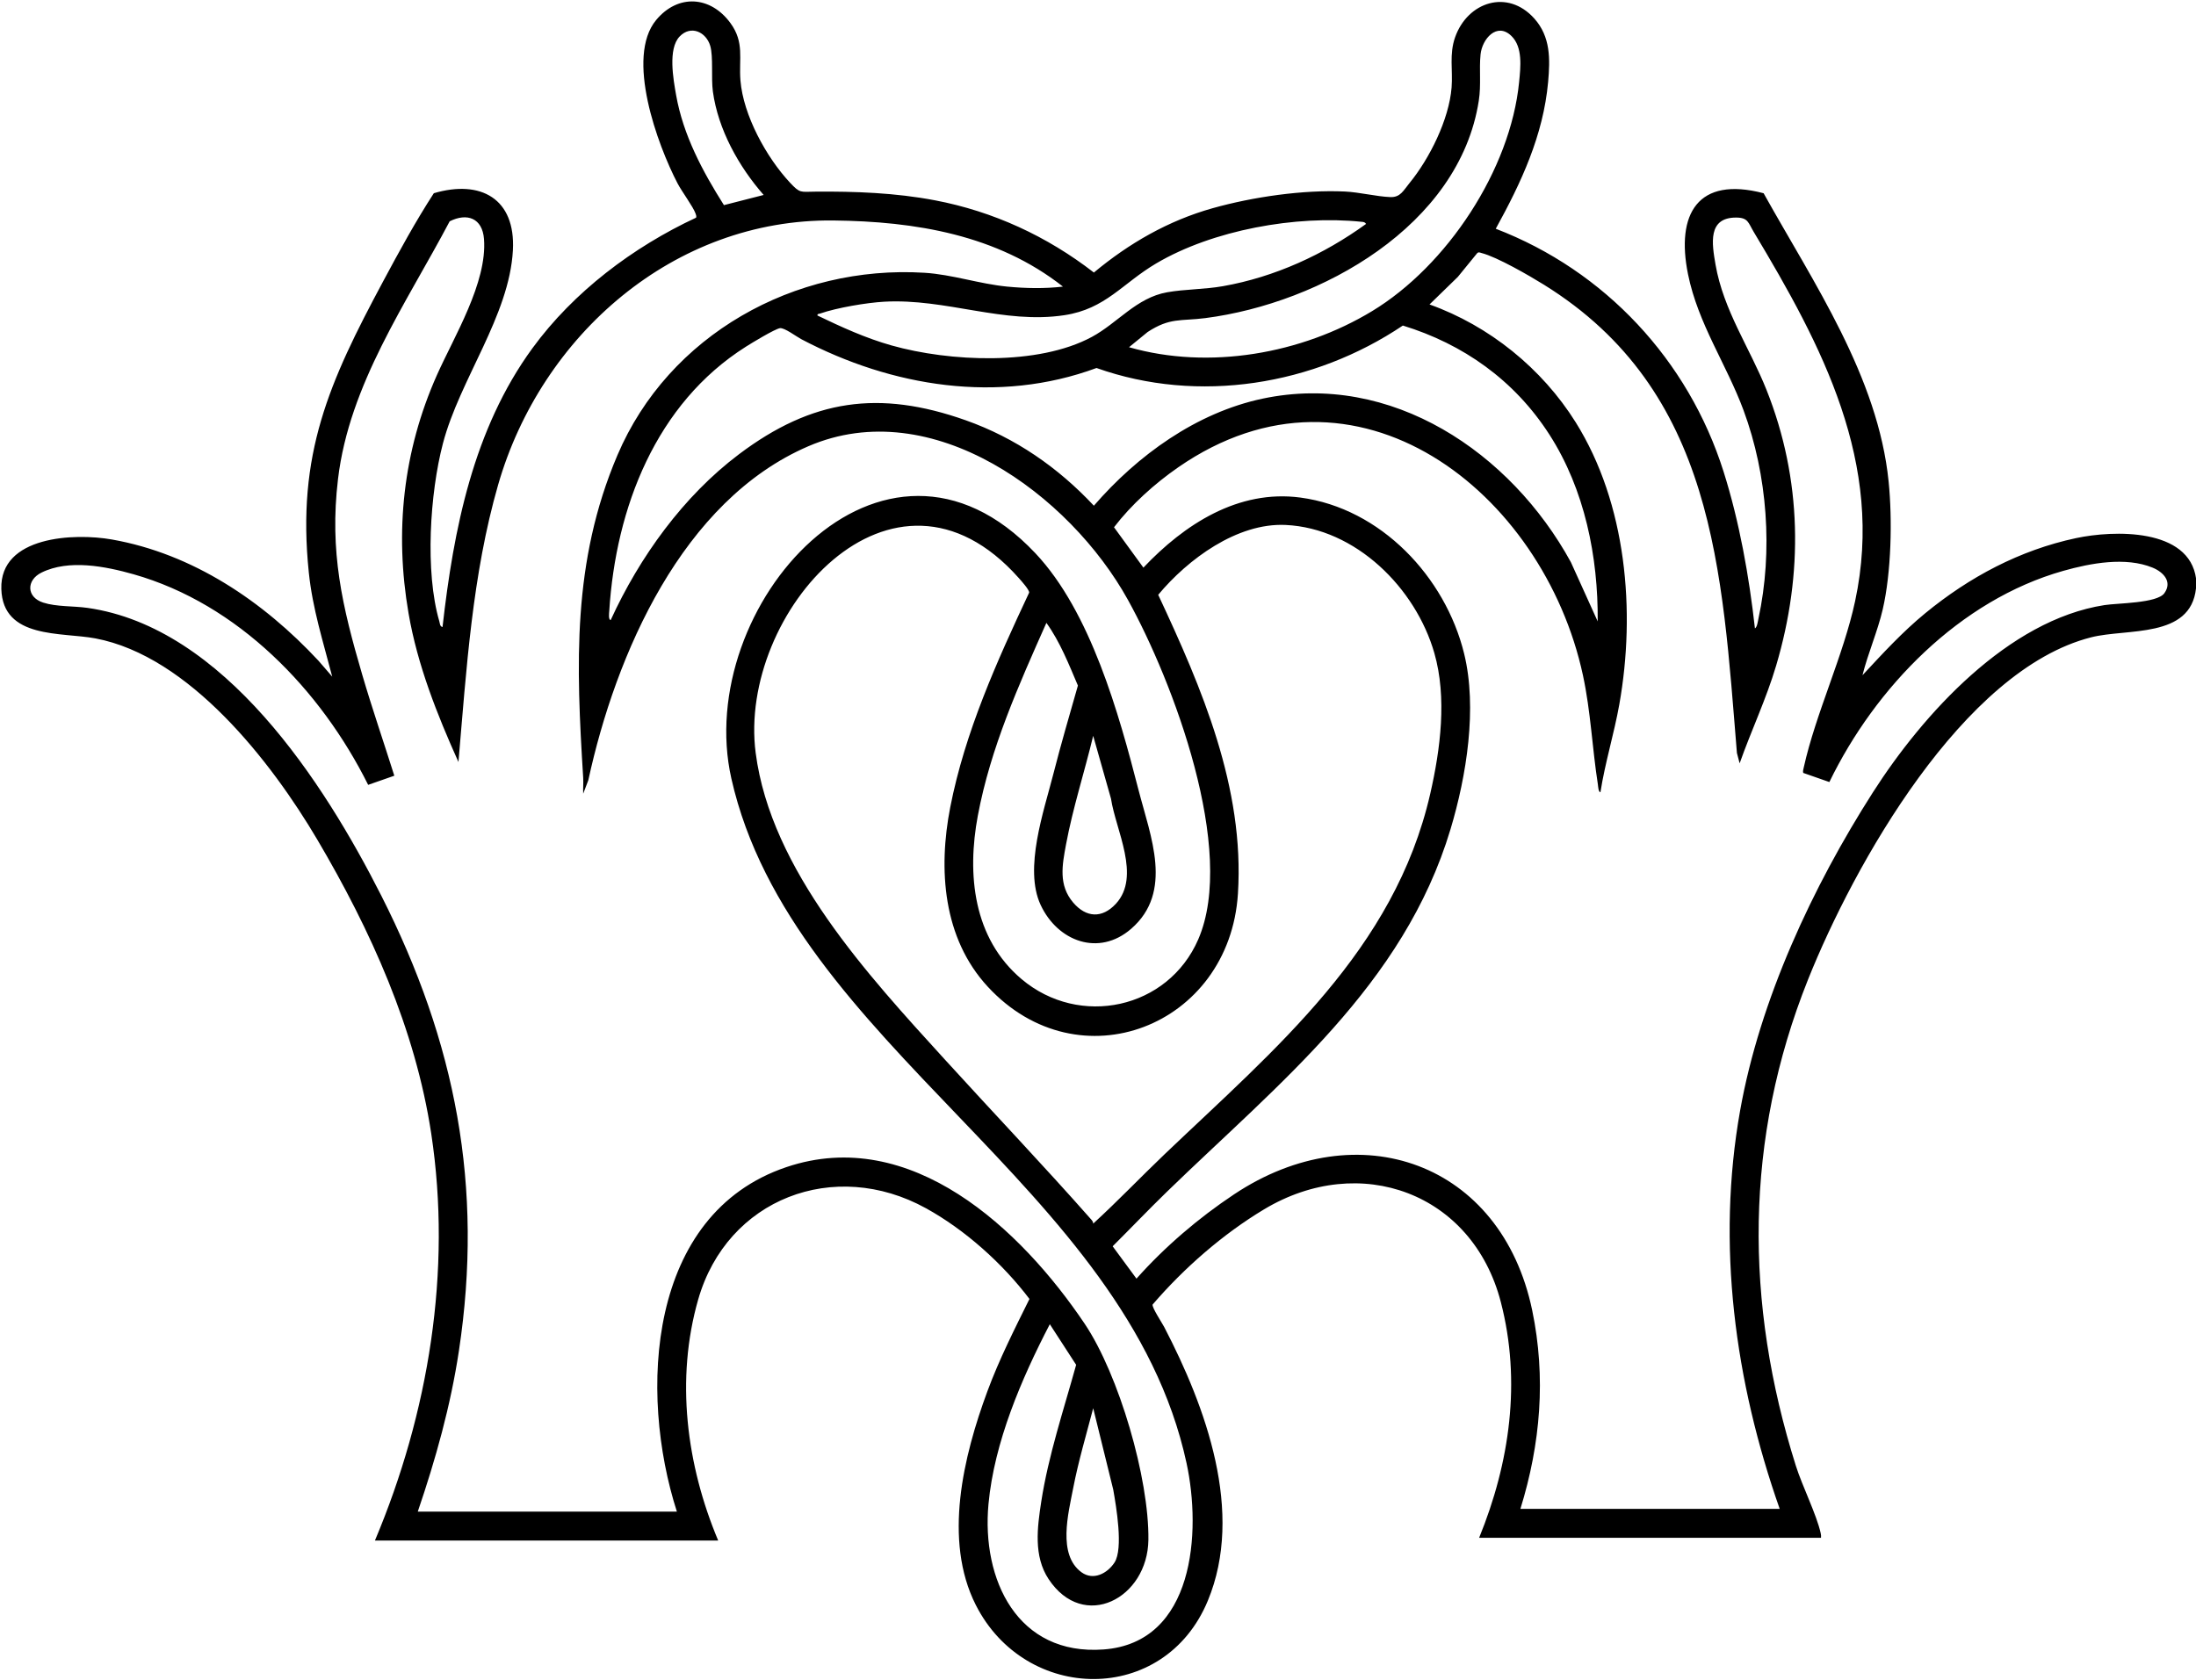 <?xml version="1.0" encoding="UTF-8"?>
<svg id="_레이어_1" data-name="레이어 1" xmlns="http://www.w3.org/2000/svg" viewBox="0 0 725.46 555.03">
  <path d="M725.46,194.42c-1.79,16.67-22.74,13.15-34.61,16.16-42.4,10.74-78.43,75.25-93.58,113.15-21.03,52.65-20.99,106.75-4,160.61,2.11,6.69,6.89,16.21,8.21,22.3.11.5.15.98.1,1.49h-112.94c10.12-24.78,13.98-51.69,7.15-77.95-9.35-35.98-46.47-49.6-78.16-30.6-13.68,8.21-26.49,19.43-36.86,31.48-.26.97,3.11,6.05,3.82,7.4,13.73,26.43,26.56,61.18,14.42,90.47-14.37,34.66-60.23,33.88-76.67,1.36-10.82-21.42-4.06-49.17,3.84-70.54,3.88-10.51,8.95-20.52,13.91-30.54-8.89-11.73-21.26-22.84-34.21-29.98-30.23-16.66-65.66-3.2-75.22,30.13-7.56,26.35-3.89,54.73,6.6,79.68h-113.4c17.7-42.03,25.5-89.02,18.6-134.47-5.26-34.62-20.01-67.26-37.64-97.14-15.18-25.72-42.27-60.63-73.31-66.49-11.21-2.12-30.58.3-31.07-16.32-.53-17.56,24.21-18.53,36.46-16.37,26.83,4.71,50.09,20.49,68.31,40.07l4.54,5.25c-3.01-11.58-6.48-22.38-7.73-34.38-4.07-39.12,6.76-63.03,24.51-96.15,5.28-9.86,10.73-19.86,16.79-29.2,15.5-4.57,27.03,1.8,26.12,18.83-1.17,21.71-17.57,42.68-23.12,63.86-4.3,16.43-5.98,42.4-1.19,58.76.21.7.15,1.69,1.06,1.9,3.65-32.36,10.17-65.37,29.69-92.12,13.59-18.62,33.27-33.46,54.08-43.15.16-.47-.01-.91-.17-1.35-.81-2.29-4.55-7.28-5.96-9.99-6.63-12.73-17.27-41.68-7.06-53.98,7.2-8.67,17.95-7.97,24.52,1,4.72,6.44,2.74,11.78,3.32,18.99.93,11.48,8.56,25.4,16.35,33.74,3.4,3.63,3.4,3.03,8.43,2.99,13.1-.11,26.43.38,39.46,2.86,19.29,3.67,37.06,11.89,52.52,23.87,11.62-9.67,24.55-17.13,39.2-21.25,13.32-3.74,29.88-6.16,43.7-5.52,4.87.23,10.43,1.66,15.02,1.84,3.35.13,4.31-2.16,6.32-4.6,6.65-8.11,13.09-21.05,13.93-31.61.45-5.71-.83-10.96,1.16-16.6,4.12-11.69,17.35-16.09,26.19-6.17,5.37,6.04,5.22,13.33,4.54,20.95-1.59,17.63-8.91,33.27-17.3,48.49,36.04,13.84,63.63,43.42,75.26,80.25,5.24,16.58,8.43,34.55,10.36,51.8.74-.39.97-2.35,1.15-3.17,4.84-22.34,3.01-47.49-4.91-68.88-5.64-15.24-15.02-28.58-18.34-44.95-4.05-19.92,3.19-32.51,24.97-26.78,16.47,29.59,37.81,60.61,41.3,95.3,1.26,12.53.89,29.92-1.95,42.2-1.67,7.21-4.89,14.54-6.69,21.76,6.64-7.14,13.16-14.27,20.73-20.48,14.6-11.98,31.22-20.86,49.85-24.83,12.31-2.62,37.36-3.43,39.63,13.44.11.82.09,2.35,0,3.19ZM239.16,67.78l13.12-3.36c-8.24-9.39-15.07-21.66-16.78-34.21-.61-4.5.19-11.45-.87-15.06-1.35-4.57-6.39-6.98-10.12-3.08-3.91,4.09-2.07,14.14-1.15,19.36,2.33,13.21,8.73,25.17,15.8,36.36ZM372.98,114.73c26.45,7.58,56.97,2.2,80.29-11.92,24.74-14.98,45.74-46.73,48.58-75.73.48-4.89,1.26-11.5-2.55-15.2-4.81-4.68-9.68,1.02-10.19,6.1s.25,9.94-.59,15.34c-6.43,41.32-52.2,66.85-90.32,71.79-8.12,1.05-11.68-.26-19.08,4.6l-6.13,5.01ZM137.99,499.48h85.62c-12.64-39.32-9.83-98.33,36.2-113.84,41.08-13.84,77.49,20.49,98.52,51.77,11.32,16.85,21.3,51.1,21.05,71.38-.24,19.43-21.44,30.46-32.99,12.96-4.99-7.56-3.72-17.03-2.41-25.55,2.34-15.19,7.44-30.44,11.53-45.22l-8.7-13.42c-9.35,18-18.36,38.98-20.26,59.42-2.32,24.97,9.53,50.17,38.04,48.05,30.03-2.23,32.3-38.87,27.39-61.57-19.82-91.66-130.47-138.01-150.37-226.2-12.83-56.85,50.02-127.95,100.43-74.46,18.27,19.38,27.59,53.01,34.11,78.36,3.91,15.18,11.59,33.55-2.46,45.74-10.73,9.31-24.32,4.13-29.92-7.9s1.09-31.02,4.22-43.3c2.49-9.78,5.34-19.47,8.1-29.17-3.02-7.08-5.91-14.46-10.41-20.72-9.15,20.58-18.45,41.32-22.64,63.65-3.66,19.49-1.56,40.55,14.43,54.06,19.17,16.19,48.39,9.9,58.38-13.13,12.76-29.44-8.34-85.26-23.23-112.17-19.21-34.72-64.7-68.37-105.58-50.77-41.67,17.94-63.64,68.68-72.69,110.36l-1.69,4.45c-.08-1.73.1-3.49,0-5.23-2.33-37.35-3.71-71.35,11.31-106.63,16.92-39.74,58.56-62.92,101.43-60.27,9.15.57,18.15,3.68,27.31,4.57,6.12.59,12.34.71,18.44,0-21.73-17.09-48.72-21.55-75.82-21.85-52.64-.59-96.53,37.88-110.77,87.33-8.55,29.7-10.47,60.95-13.11,91.61-7.05-15.69-13.53-31.99-16.48-49.09-4.67-27.02-1.81-53.64,9.34-78.71,5.69-12.79,16.68-30.58,15.58-45.01-.53-6.91-5.57-8.75-11.34-5.85-14.34,27.18-33.16,53.83-36.89,85.15-2.86,24.04,1.38,42.07,8.02,64.72,3.28,11.19,7.08,22.21,10.58,33.32l-8.64,3.02c-15.64-31.39-43.02-59.81-77.52-69.59-9.26-2.62-21.37-5.02-30.4-.55-5.05,2.5-5.01,8.11.55,9.91,4.42,1.43,9.98,1.09,14.64,1.75,45.13,6.41,78.13,57.68,97.07,95.09,24.54,48.47,33.86,96.08,25.64,150.42-2.74,18.14-7.68,35.81-13.59,53.12ZM502.31,498.57h85.62c-14.81-42.09-20.97-87.37-13.06-131.67,6.53-36.59,23.93-73.91,43.84-105.06,16.56-25.9,44.67-56.96,76.53-61.9,4.36-.68,17.35-.58,19.76-3.92,2.75-3.82-.36-7.01-3.87-8.45-8.93-3.66-20.49-1.49-29.49,1.05-34.23,9.67-62.1,38.47-77.3,69.79l-8.64-3.02c-.16-.62.05-1.21.18-1.81,3.99-17.98,13.11-36.94,16.97-54.97,9.77-45.58-10.97-84.42-33.5-121.98-1.82-3.03-1.82-4.72-5.77-4.74-9.5-.05-8.04,8.62-6.85,15.52,2.63,15.18,11.33,27.56,16.85,41.43,11.76,29.54,12.19,60.69,3.19,91.06-3.27,11.05-8.24,21.48-12.07,32.33l-.9-3.42c-4.95-60.12-7.18-119.64-63.8-154.76-4.77-2.96-15.44-9.14-20.56-10.44-.56-.14-1-.45-1.5.11l-6.35,7.79-9.34,9.09c19.74,7.05,37.17,21.16,48.28,38.93,16.8,26.86,19.89,62.45,14.42,93.21-1.73,9.74-4.72,19.27-6.24,29.05-.68-.09-.75-1.96-.84-2.57-1.87-11.98-2.37-24.17-4.93-36.05-13.02-60.57-74.9-109.5-133.72-68.75-7.79,5.4-15.46,12.3-21.2,19.8l9.71,13.34c13.48-14.26,31.32-25.9,51.87-23.15,26.55,3.55,47.86,26.19,54.08,51.56,4.41,17.99.79,40.41-4.49,58.01-15.5,51.65-56.75,83.94-93.72,119.84-6.06,5.89-11.91,12.02-17.9,17.99l7.87,10.69c9.37-10.53,20.5-20.05,32.25-27.86,41.02-27.31,88.31-10.51,98.48,38.33,4.61,22.15,2.76,44.1-3.89,65.58ZM270.06,104.26c7.97,3.83,15.93,7.48,24.49,9.89,19.09,5.38,48.32,6.79,66.14-2.82,8.53-4.6,14.73-12.95,24.86-14.75,5.88-1.05,12.29-.93,18.47-2.02,17.08-3.01,33.32-10.46,47.27-20.57-.43-.66-.87-.64-1.56-.71-21.57-2.23-49.07,2.71-67.79,13.77-11.17,6.6-16.68,15.02-30.27,17.09-20.1,3.07-39.12-5.59-59.55-4.45-5.85.33-15.65,1.99-21.15,3.9-.44.15-1.05.06-.91.67ZM527.81,205.35c.18-21.36-4.3-43.6-15.92-61.7s-28.61-29.99-48.45-36.08c-29.35,19.73-67.48,26.01-101.2,14.03-32.36,11.95-67.6,6.23-97.5-9.51-1.64-.86-5.63-3.89-7.09-3.65-1.7.28-9.31,4.89-11.24,6.12-29.71,18.79-42.98,53.19-45.14,87.36-.04.61-.34,2.84.47,2.98,9.55-20.85,24-40.96,42.41-54.82,24.13-18.17,46.23-21.35,74.88-11.21,16.41,5.81,30.5,15.58,42.34,28.23,14.4-16.64,33.83-30.73,55.7-35.37,42.6-9.03,82.08,17.86,101.88,54.03l8.87,19.59ZM361.14,404.32c8.11-7.42,15.72-15.41,23.67-23,36.45-34.78,75.85-67.33,87.68-119.05,3.37-14.73,5.57-31.76,1.36-46.45-6.16-21.5-25.95-41.29-49.16-42.36-16.01-.74-32.3,11.34-42.07,23.08,14.44,30.86,28.55,63.75,26.34,98.74-2.77,43.87-52.58,63.33-82.66,30.74-14.82-16.05-16.39-38.78-12.38-59.28,4.86-24.85,15.39-48.15,26.06-70.91.16-.85-2.64-3.96-3.42-4.83-41.67-46.94-92.91,11.64-86.92,57.76,5.05,38.9,37.19,73.54,62.54,101.39,16.07,17.66,32.49,34.88,48.3,52.8.35.39.67.83.67,1.38ZM361.14,243.14c-2.85,11.89-6.73,23.86-8.97,35.88-1.27,6.84-2.56,13.43,2.36,19.21,4.27,5.01,9.55,5.32,14.09.42,8.4-9.08-.04-24.36-1.6-34.76l-5.88-20.75ZM361.14,465.34c-2.29,8.75-4.89,17.5-6.61,26.4-1.61,8.34-5.2,21.97,2.74,27.78,3.89,2.84,8.53.43,10.91-3.21,2.98-4.56.56-18.57-.42-24.12l-6.61-26.85Z"/>
</svg>